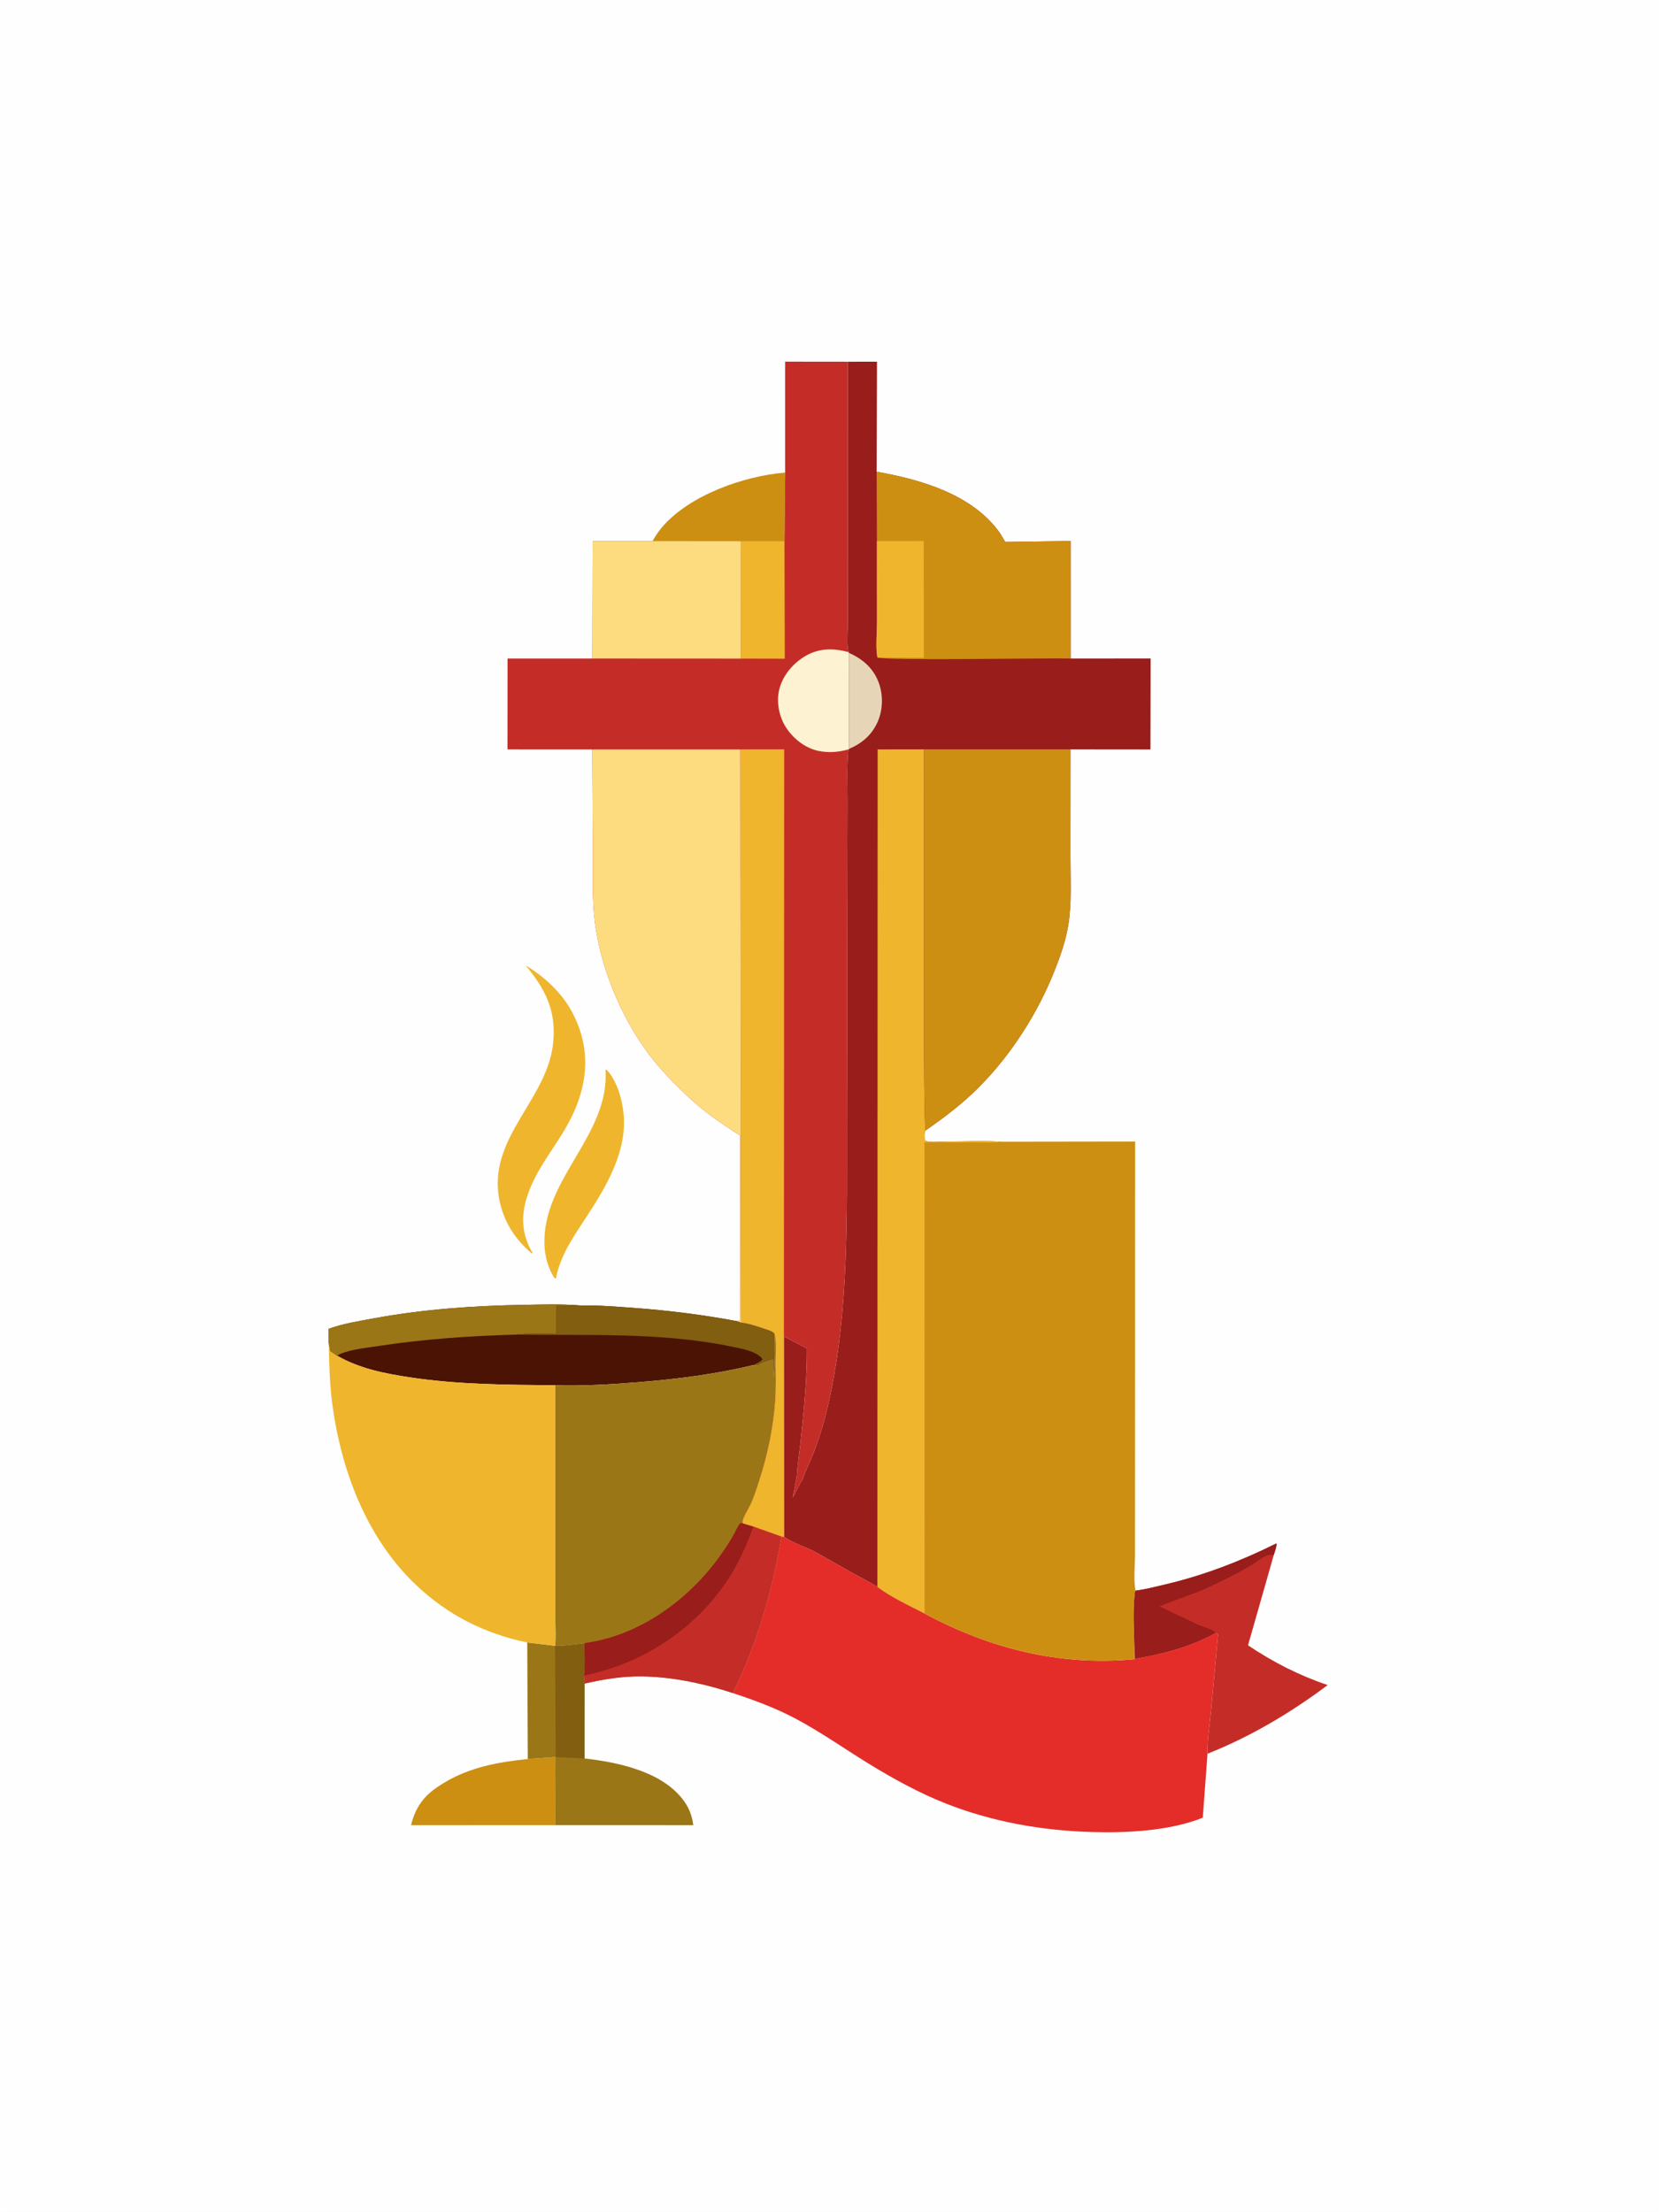 <svg version="1.1" xmlns="http://www.w3.org/2000/svg" style="display: block;" viewBox="0 0 1536 2048" width="1024" height="1365">
<path transform="translate(0,0)" fill="rgb(254,254,254)" d="M -0 -0 L 1536 0 L 1536 2048 L -0 2048 L -0 -0 z"/>
<path transform="translate(0,0)" fill="rgb(239,181,45)" d="M 560.551 990.5 L 561.657 990.75 C 563.55 992.557 565.046 994.547 566.408 996.77 C 572.625 1006.93 575.881 1018.63 577.18 1030.39 C 581.065 1065.56 561.48 1098.5 542.931 1126.79 C 531.571 1144.12 520.233 1160.23 515.224 1180.71 L 514.884 1183.5 L 513.5 1183.69 C 507.24 1174.62 504.282 1162.8 503.995 1151.89 C 502.401 1091.38 564.644 1050.96 560.551 990.5 z"/>
<path transform="translate(0,0)" fill="rgb(205,143,17)" d="M 726.938 437.602 L 726.294 501.055 L 685.648 501.129 L 604.082 501.047 C 606.773 496.443 609.594 492.04 613.076 487.985 C 638.494 458.388 688.856 440.703 726.938 437.602 z"/>
<path transform="translate(0,0)" fill="rgb(205,143,17)" d="M 488.604 1628.83 L 514.236 1626.97 L 514.02 1690.05 L 380.468 1690.09 C 382.675 1680.99 386.126 1673.18 392.169 1665.91 C 397.265 1659.79 404.092 1655.08 410.85 1650.96 C 434.746 1636.42 461.217 1631.64 488.604 1628.83 z"/>
<path transform="translate(0,0)" fill="rgb(239,181,45)" d="M 486.478 893.87 C 504.501 904.697 520.741 919.803 530.398 938.654 C 550.185 977.281 542.456 1014.75 520.154 1050.4 C 508.247 1069.44 494.42 1087.15 487.692 1108.88 C 482.301 1126.29 483.099 1141.62 491.566 1157.69 L 493.005 1160 L 492.5 1160.82 C 488.062 1157.17 483.76 1152.88 480.086 1148.47 C 470.481 1136.95 464.124 1123.07 461.76 1108.24 C 452.757 1051.79 507.531 1017.76 512.234 964.37 C 514.802 935.231 504.595 915.502 486.478 893.87 z"/>
<path transform="translate(0,0)" fill="rgb(154,118,23)" d="M 488.11 1520.94 L 513.866 1523.96 C 522.469 1524.42 532.39 1522.56 541.004 1521.69 C 540.986 1531.21 542.053 1542.18 540.752 1551.52 L 541.171 1558.96 L 541.101 1628.3 C 571.689 1631.85 610.902 1639.89 631.312 1665.19 C 637.54 1672.91 640.5 1680.3 641.872 1690.08 L 514.02 1690.05 L 514.236 1626.97 L 488.604 1628.83 L 488.11 1520.94 z"/>
<path transform="translate(0,0)" fill="rgb(129,94,16)" d="M 513.866 1523.96 C 522.469 1524.42 532.39 1522.56 541.004 1521.69 C 540.986 1531.21 542.053 1542.18 540.752 1551.52 L 541.171 1558.96 L 541.101 1628.3 L 514.465 1627.06 L 513.866 1523.96 z"/>
<path transform="translate(0,0)" fill="rgb(196,45,39)" d="M 1051.36 1472.94 C 1060.85 1471.72 1070.42 1469.18 1079.75 1466.99 C 1114.94 1458.71 1149.58 1445.29 1181.9 1429.17 C 1182.33 1432.04 1180.26 1436.92 1179.47 1439.82 L 1155.59 1523.57 C 1179.01 1539.18 1202.62 1551.34 1229.36 1560.36 C 1195.45 1585.84 1157.61 1608.34 1118.08 1623.93 C 1117.67 1610.66 1120.16 1597.24 1121.33 1584.03 L 1127.8 1513.53 L 1125.93 1511.97 C 1102.44 1524.9 1077.16 1531.61 1050.9 1536.01 L 1050.34 1523.5 C 1049.88 1507.57 1048.93 1489.98 1050.87 1474.2 L 1051.36 1472.94 z"/>
<path transform="translate(0,0)" fill="rgb(152,29,27)" d="M 1051.36 1472.94 C 1060.85 1471.72 1070.42 1469.18 1079.75 1466.99 C 1114.94 1458.71 1149.58 1445.29 1181.9 1429.17 C 1182.33 1432.04 1180.26 1436.92 1179.47 1439.82 C 1177.12 1439.8 1174.42 1439.69 1172.25 1440.7 C 1166.84 1443.2 1161.8 1447.63 1156.57 1450.63 C 1143.93 1457.89 1130.91 1464.4 1117.65 1470.42 C 1103.27 1476.95 1088.03 1481.2 1073.65 1487.54 L 1108.87 1504.25 C 1113.54 1506.32 1122.63 1508.58 1125.93 1511.97 C 1102.44 1524.9 1077.16 1531.61 1050.9 1536.01 L 1050.34 1523.5 C 1049.88 1507.57 1048.93 1489.98 1050.87 1474.2 L 1051.36 1472.94 z"/>
<path transform="translate(0,0)" fill="rgb(75,19,4)" d="M 304.238 1243.46 L 304.146 1230.51 C 317.371 1225.67 332.659 1223.24 346.5 1220.71 C 392.141 1212.34 438.108 1209.1 484.453 1208.3 C 501.905 1208 519.95 1207.35 537.342 1208.84 C 553.784 1208.61 570.346 1209.9 586.739 1211.12 C 619.39 1213.54 651.109 1217.49 683.275 1223.58 L 686.104 1224.68 C 693.572 1225.51 701.147 1228.18 708.245 1230.58 C 710.842 1231.46 714.728 1232.45 716.651 1234.43 L 717.108 1235.03 C 717.183 1247.96 717.865 1261.75 716.25 1274.57 L 716 1258.73 C 711.165 1260.3 706.177 1261.37 701.885 1264.18 L 696.957 1264.2 C 662.107 1272.56 626.798 1277.04 591.125 1279.9 C 565.779 1281.94 539.512 1283.53 514.093 1282.74 C 469.143 1282.36 423.915 1282.15 379.366 1275.41 C 355.768 1271.83 332.833 1267.33 311.916 1255.35 C 311.525 1255.43 306.289 1251.74 305.5 1251.23 L 304.238 1243.46 z"/>
<path transform="translate(0,0)" fill="rgb(129,94,16)" d="M 537.342 1208.84 C 553.784 1208.61 570.346 1209.9 586.739 1211.12 C 619.39 1213.54 651.109 1217.49 683.275 1223.58 L 686.104 1224.68 C 693.572 1225.51 701.147 1228.18 708.245 1230.58 C 710.842 1231.46 714.728 1232.45 716.651 1234.43 L 717.108 1235.03 C 717.183 1247.96 717.865 1261.75 716.25 1274.57 L 716 1258.73 C 711.165 1260.3 706.177 1261.37 701.885 1264.18 L 696.957 1264.2 C 700.147 1262.74 703.376 1261.55 705.866 1259 C 705.62 1258.33 705.592 1258.12 705.076 1257.5 C 699.705 1251.01 685.389 1248.63 677.527 1246.99 C 612.488 1233.42 543.844 1236.82 477.771 1235.86 C 489.763 1234.06 502.797 1235.04 514.937 1235.08 L 514.916 1209.22 L 536.139 1208.95 L 537.342 1208.84 z"/>
<path transform="translate(0,0)" fill="rgb(154,118,23)" d="M 304.238 1243.46 L 304.146 1230.51 C 317.371 1225.67 332.659 1223.24 346.5 1220.71 C 392.141 1212.34 438.108 1209.1 484.453 1208.3 C 501.905 1208 519.95 1207.35 537.342 1208.84 L 536.139 1208.95 L 514.916 1209.22 L 514.937 1235.08 C 502.797 1235.04 489.763 1234.06 477.771 1235.86 C 434.104 1236.96 390.823 1240.16 347.631 1246.76 C 337.727 1248.27 320.423 1250.09 311.916 1255.35 C 311.525 1255.43 306.289 1251.74 305.5 1251.23 L 304.238 1243.46 z"/>
<path transform="translate(0,0)" fill="rgb(239,181,45)" d="M 304.238 1243.46 L 305.5 1251.23 C 306.289 1251.74 311.525 1255.43 311.916 1255.35 C 332.833 1267.33 355.768 1271.83 379.366 1275.41 C 423.915 1282.15 469.143 1282.36 514.093 1282.74 L 514.086 1450.09 L 514.141 1499.44 C 514.151 1507.38 514.928 1516.14 513.866 1523.96 L 488.11 1520.94 C 448.635 1512.77 414.289 1495.41 384.97 1467.57 C 338.473 1423.42 314.848 1359.26 307.159 1296.89 C 304.971 1279.14 304.667 1261.31 304.238 1243.46 z"/>
<path transform="translate(0,0)" fill="rgb(154,118,23)" d="M 717.108 1235.03 C 719.151 1242.5 718.062 1252.7 718.085 1260.58 C 718.121 1272.85 718.58 1285.39 717.701 1297.62 C 715.935 1322.19 710.645 1347.61 702.941 1370.97 C 700.444 1378.54 697.968 1387.07 694.376 1394.19 C 692.34 1398.22 688.023 1405.06 687.453 1409.32 L 688.146 1410.74 L 697.658 1413.57 L 723.53 1422.78 C 715.005 1473.29 701.191 1521.69 678.528 1567.81 C 650.63 1558.46 617.743 1551.7 588.162 1552.39 C 572.106 1552.77 556.783 1555.45 541.171 1558.96 L 540.752 1551.52 C 542.053 1542.18 540.986 1531.21 541.004 1521.69 C 532.39 1522.56 522.469 1524.42 513.866 1523.96 C 514.928 1516.14 514.151 1507.38 514.141 1499.44 L 514.086 1450.09 L 514.093 1282.74 C 539.512 1283.53 565.779 1281.94 591.125 1279.9 C 626.798 1277.04 662.107 1272.56 696.957 1264.2 L 701.885 1264.18 C 706.177 1261.37 711.165 1260.3 716 1258.73 L 716.25 1274.57 C 717.865 1261.75 717.183 1247.96 717.108 1235.03 z"/>
<path transform="translate(0,0)" fill="rgb(196,45,39)" d="M 541.004 1521.69 L 546.352 1520.74 C 593.754 1512.84 636.85 1481.4 664.848 1443.26 C 669.58 1436.81 674.121 1430.18 678.124 1423.26 C 680.536 1419.08 682.453 1414.41 685.249 1410.5 L 688.146 1410.74 L 697.658 1413.57 L 723.53 1422.78 C 715.005 1473.29 701.191 1521.69 678.528 1567.81 C 650.63 1558.46 617.743 1551.7 588.162 1552.39 C 572.106 1552.77 556.783 1555.45 541.171 1558.96 L 540.752 1551.52 C 542.053 1542.18 540.986 1531.21 541.004 1521.69 z"/>
<path transform="translate(0,0)" fill="rgb(152,29,27)" d="M 541.004 1521.69 L 546.352 1520.74 C 593.754 1512.84 636.85 1481.4 664.848 1443.26 C 669.58 1436.81 674.121 1430.18 678.124 1423.26 C 680.536 1419.08 682.453 1414.41 685.249 1410.5 L 688.146 1410.74 L 697.658 1413.57 C 691.913 1428.69 685.622 1443.67 677.165 1457.51 C 655.564 1492.85 622.901 1520.55 585.188 1537.35 C 571.099 1543.63 555.858 1548.42 540.752 1551.52 C 542.053 1542.18 540.986 1531.21 541.004 1521.69 z"/>
<path transform="translate(0,0)" fill="rgb(228,45,41)" d="M 723.53 1422.78 L 725.917 1423.05 C 734.149 1428.83 745.609 1432.36 754.757 1437.02 L 787.573 1455.57 C 795.766 1460.21 804.417 1464.37 812.337 1469.44 C 825.236 1479.2 841.67 1486.67 856.057 1494.11 C 917.053 1526.77 981.13 1542.88 1050.35 1536.43 L 1050.34 1523.5 L 1050.9 1536.01 C 1077.16 1531.61 1102.44 1524.9 1125.93 1511.97 L 1127.8 1513.53 L 1121.33 1584.03 C 1120.16 1597.24 1117.67 1610.66 1118.08 1623.93 L 1113.69 1683.16 C 1083.15 1695.45 1043.27 1697.42 1010.85 1696.46 C 964.857 1695.1 919.042 1687.08 876.094 1670.2 C 850.969 1660.32 826.721 1646.95 803.762 1632.83 C 781.49 1619.13 759.622 1603.66 736.542 1591.43 C 718.025 1581.61 698.409 1574.32 678.528 1567.81 C 701.191 1521.69 715.005 1473.29 723.53 1422.78 z"/>
<path transform="translate(0,0)" fill="rgb(205,143,17)" d="M 927.532 1057.25 L 1051.04 1057.08 L 1050.95 1360.32 L 1050.93 1438.65 C 1050.94 1449.31 1049.49 1462.57 1051.36 1472.94 L 1050.87 1474.2 C 1048.93 1489.98 1049.88 1507.57 1050.34 1523.5 L 1050.35 1536.43 C 981.13 1542.88 917.053 1526.77 856.057 1494.11 L 855.926 1057.74 L 898.123 1057.99 C 907.433 1057.98 917.357 1058.62 926.565 1057.39 L 927.532 1057.25 z"/>
<path transform="translate(0,0)" fill="rgb(152,29,27)" d="M 784.88 334.954 L 811.964 334.942 L 811.662 436.829 C 852.751 444.074 900.421 457.768 925.829 493.576 L 930.816 501.867 L 991.292 501.013 L 991.315 609.803 L 1065.4 609.754 L 1065.24 693.981 L 991.195 693.907 L 991.131 793.443 C 991.071 814.404 992.516 836.529 989.037 857.204 C 986.621 871.561 981.671 885.703 976.297 899.205 C 960.755 938.253 936.292 976.597 906.694 1006.42 C 891.687 1021.53 874.561 1034.67 857.05 1046.72 C 855.401 1049.42 856.059 1052.95 856.202 1056 C 860.096 1058.34 869.883 1057.09 874.621 1057.09 C 892.091 1057.11 910.121 1056.19 927.532 1057.25 L 926.565 1057.39 C 917.357 1058.62 907.433 1057.98 898.123 1057.99 L 855.926 1057.74 L 856.057 1494.11 C 841.67 1486.67 825.236 1479.2 812.337 1469.44 C 804.417 1464.37 795.766 1460.21 787.573 1455.57 L 754.757 1437.02 C 745.609 1432.36 734.149 1428.83 725.917 1423.05 L 725.761 1237.5 L 747.046 1248.69 C 747.2 1278.35 744.127 1306.28 741.178 1335.66 L 738.656 1356.14 C 737.992 1361.19 738.274 1366.12 736.987 1371.14 L 733.954 1386.69 L 741.005 1373.22 C 741.841 1371.97 742.803 1370.7 743.288 1369.25 C 745.907 1361.45 750.025 1353.68 753.047 1345.93 C 759.101 1330.39 763.912 1313.81 767.506 1297.54 C 786.3 1212.49 783.94 1124.7 784.104 1038.13 L 784.496 829.182 L 784.668 741.809 C 784.743 726.457 783.859 710.39 785.384 695.127 L 785.51 693.931 L 786.076 693.503 L 785.929 604.478 L 785.563 603.841 C 783.845 596.257 784.86 586.816 784.853 578.96 L 784.843 529.648 L 784.88 334.954 z"/>
<path transform="translate(0,0)" fill="rgb(231,213,183)" d="M 785.929 604.478 C 798.666 610.276 808.345 618.422 813.459 631.763 C 817.846 643.206 817.563 657.331 812.557 668.517 C 807.093 680.729 798.146 688.262 786.076 693.503 L 785.929 604.478 z"/>
<path transform="translate(0,0)" fill="rgb(205,143,17)" d="M 811.662 436.829 C 852.751 444.074 900.421 457.768 925.829 493.576 L 930.816 501.867 L 991.292 501.013 L 991.315 609.803 C 968.802 609.197 817.856 611.938 812.313 608.856 C 810.584 598.982 811.963 586.365 811.952 576.154 L 811.906 501.072 L 811.662 436.829 z"/>
<path transform="translate(0,0)" fill="rgb(239,181,45)" d="M 811.906 501.072 L 855.23 501.035 L 855.376 609.166 L 812.313 608.856 C 810.584 598.982 811.963 586.365 811.952 576.154 L 811.906 501.072 z"/>
<path transform="translate(0,0)" fill="rgb(239,181,45)" d="M 812.337 1469.44 L 812.589 693.934 L 855.502 693.919 C 855.99 732.86 854.256 1043.23 857.05 1046.72 C 855.401 1049.42 856.059 1052.95 856.202 1056 C 860.096 1058.34 869.883 1057.09 874.621 1057.09 C 892.091 1057.11 910.121 1056.19 927.532 1057.25 L 926.565 1057.39 C 917.357 1058.62 907.433 1057.98 898.123 1057.99 L 855.926 1057.74 L 856.057 1494.11 C 841.67 1486.67 825.236 1479.2 812.337 1469.44 z"/>
<path transform="translate(0,0)" fill="rgb(205,143,17)" d="M 855.502 693.919 L 991.195 693.907 L 991.131 793.443 C 991.071 814.404 992.516 836.529 989.037 857.204 C 986.621 871.561 981.671 885.703 976.297 899.205 C 960.755 938.253 936.292 976.597 906.694 1006.42 C 891.687 1021.53 874.561 1034.67 857.05 1046.72 C 854.256 1043.23 855.99 732.86 855.502 693.919 z"/>
<path transform="translate(0,0)" fill="rgb(196,45,39)" d="M 726.938 437.602 L 726.922 334.891 L 784.88 334.954 L 784.843 529.648 L 784.853 578.96 C 784.86 586.816 783.845 596.257 785.563 603.841 L 785.929 604.478 L 786.076 693.503 L 785.51 693.931 L 785.384 695.127 C 783.859 710.39 784.743 726.457 784.668 741.809 L 784.496 829.182 L 784.104 1038.13 C 783.94 1124.7 786.3 1212.49 767.506 1297.54 C 763.912 1313.81 759.101 1330.39 753.047 1345.93 C 750.025 1353.68 745.907 1361.45 743.288 1369.25 C 742.803 1370.7 741.841 1371.97 741.005 1373.22 L 733.954 1386.69 L 736.987 1371.14 C 738.274 1366.12 737.992 1361.19 738.656 1356.14 L 741.178 1335.66 C 744.127 1306.28 747.2 1278.35 747.046 1248.69 L 725.761 1237.5 L 725.917 1423.05 L 723.53 1422.78 L 697.658 1413.57 L 688.146 1410.74 L 687.453 1409.32 C 688.023 1405.06 692.34 1398.22 694.376 1394.19 C 697.968 1387.07 700.444 1378.54 702.941 1370.97 C 710.645 1347.61 715.935 1322.19 717.701 1297.62 C 718.58 1285.39 718.121 1272.85 718.085 1260.58 C 718.062 1252.7 719.151 1242.5 717.108 1235.03 L 716.651 1234.43 C 714.728 1232.45 710.842 1231.46 708.245 1230.58 C 701.147 1228.18 693.572 1225.51 686.104 1224.68 L 683.275 1223.58 L 685.155 1222 L 685.223 1051.48 C 667.814 1040.53 650.415 1028.5 635.572 1014.19 C 623.523 1002.57 611.501 990.58 601.388 977.196 C 575.331 942.711 556.35 897.194 550.775 854.482 C 548.048 833.592 548.912 812.212 548.861 791.174 L 548.315 693.971 L 469.789 693.924 L 469.843 609.814 L 548.359 609.798 L 548.643 501.011 L 604.082 501.047 L 685.648 501.129 L 726.294 501.055 L 726.938 437.602 z"/>
<path transform="translate(0,0)" fill="rgb(239,181,45)" d="M 685.648 501.129 L 726.294 501.055 L 726.573 609.958 L 685.756 609.869 L 685.648 501.129 z"/>
<path transform="translate(0,0)" fill="rgb(253,242,209)" d="M 785.51 693.931 C 776.519 696.552 766.846 697.244 757.641 695.307 C 745.155 692.679 733.961 683.613 727.294 672.916 C 721.178 663.102 718.643 649.647 721.492 638.348 C 724.81 625.188 734.374 614.032 746.001 607.286 C 758.526 600.017 771.923 600.157 785.563 603.841 L 785.929 604.478 L 786.076 693.503 L 785.51 693.931 z"/>
<path transform="translate(0,0)" fill="rgb(253,220,128)" d="M 604.082 501.047 L 685.648 501.129 L 685.756 609.869 L 548.359 609.798 L 548.643 501.011 L 604.082 501.047 z"/>
<path transform="translate(0,0)" fill="rgb(239,181,45)" d="M 685.383 693.934 L 726.038 693.88 L 725.761 1237.5 L 725.917 1423.05 L 723.53 1422.78 L 697.658 1413.57 L 688.146 1410.74 L 687.453 1409.32 C 688.023 1405.06 692.34 1398.22 694.376 1394.19 C 697.968 1387.07 700.444 1378.54 702.941 1370.97 C 710.645 1347.61 715.935 1322.19 717.701 1297.62 C 718.58 1285.39 718.121 1272.85 718.085 1260.58 C 718.062 1252.7 719.151 1242.5 717.108 1235.03 L 716.651 1234.43 C 714.728 1232.45 710.842 1231.46 708.245 1230.58 C 701.147 1228.18 693.572 1225.51 686.104 1224.68 L 685.383 693.934 z"/>
<path transform="translate(0,0)" fill="rgb(253,220,128)" d="M 548.315 693.971 L 685.383 693.934 L 686.104 1224.68 L 683.275 1223.58 L 685.155 1222 L 685.223 1051.48 C 667.814 1040.53 650.415 1028.5 635.572 1014.19 C 623.523 1002.57 611.501 990.58 601.388 977.196 C 575.331 942.711 556.35 897.194 550.775 854.482 C 548.048 833.592 548.912 812.212 548.861 791.174 L 548.315 693.971 z"/>
</svg>